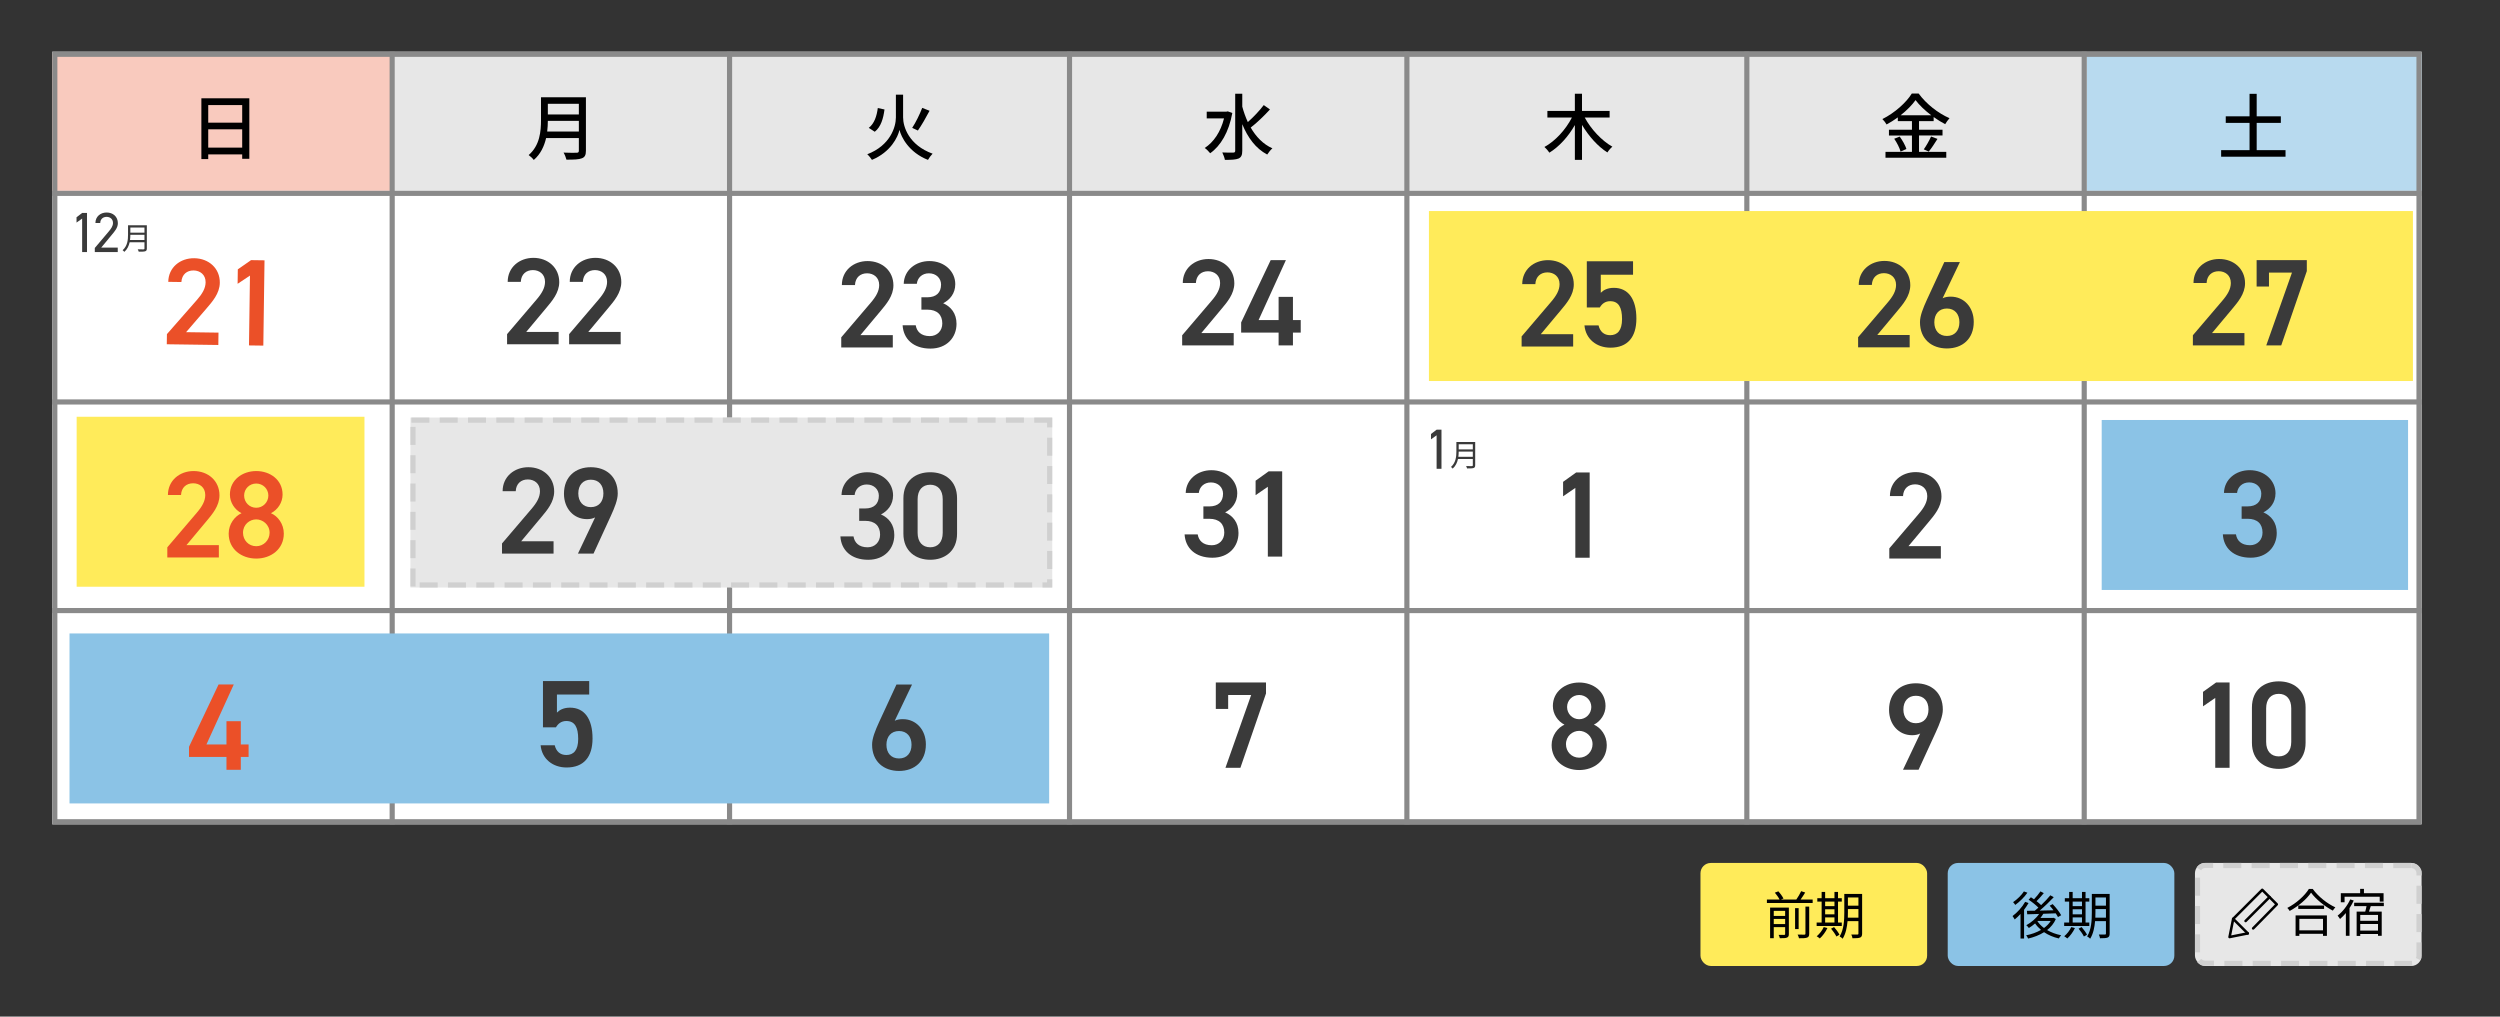 <?xml version="1.0" encoding="UTF-8"?>
<svg xmlns="http://www.w3.org/2000/svg" width="970.727" height="394.729" viewBox="0 0 970.727 394.729">
  <rect x="0" y="0" width="970.727" height="394.729" fill="#333333" stroke="none"/>
  <g isolation="isolate">
    <g id="_レイヤー_1" data-name="レイヤー 1">
      <g>
        <rect x="20.281" y="20.078" width="920" height="300" fill="#fff"/>
        <rect x="20.281" y="21.078" width="132" height="53" fill="#f9cabe"/>
        <rect x="810.281" y="21.078" width="130" height="53" fill="#b8daef"/>
        <rect x="153.281" y="21.078" width="657" height="53" fill="#e7e7e7"/>
        <g>
          <path d="M938.281,22.078v296H22.281V22.078h916M940.281,20.078H20.281v300h920V20.078h0Z" fill="#8a8a8a"/>
          <line x1="20.281" y1="237.078" x2="940.281" y2="237.078" fill="#fff" stroke="#8a8a8a" stroke-miterlimit="10" stroke-width="2"/>
          <line x1="20.281" y1="156.078" x2="940.281" y2="156.078" fill="#fff" stroke="#8a8a8a" stroke-miterlimit="10" stroke-width="2"/>
          <line x1="20.281" y1="75.078" x2="940.281" y2="75.078" fill="#fff" stroke="#8a8a8a" stroke-miterlimit="10" stroke-width="2"/>
          <line x1="809.281" y1="20.078" x2="809.281" y2="320.078" fill="#fff" stroke="#8a8a8a" stroke-miterlimit="10" stroke-width="2"/>
          <line x1="678.281" y1="20.078" x2="678.281" y2="320.078" fill="#fff" stroke="#8a8a8a" stroke-miterlimit="10" stroke-width="2"/>
          <line x1="546.281" y1="20.078" x2="546.281" y2="320.078" fill="#fff" stroke="#8a8a8a" stroke-miterlimit="10" stroke-width="2"/>
          <line x1="415.281" y1="20.078" x2="415.281" y2="320.078" fill="#fff" stroke="#8a8a8a" stroke-miterlimit="10" stroke-width="2"/>
          <line x1="283.281" y1="20.078" x2="283.281" y2="320.078" fill="#fff" stroke="#8a8a8a" stroke-miterlimit="10" stroke-width="2"/>
          <line x1="152.281" y1="20.078" x2="152.281" y2="320.078" fill="#fff" stroke="#8a8a8a" stroke-miterlimit="10" stroke-width="2"/>
        </g>
        <g mix-blend-mode="multiply">
          <rect x="159.361" y="162.136" width="249.211" height="66" fill="#e7e7e7"/>
          <path d="M397.58,162.136h-6.996v1.999h6.996v-1.999h0ZM386.587,162.136h-6.995v1.999h6.995v-1.999h0ZM375.594,162.136h-6.995v1.999h6.995v-1.999h0ZM364.601,162.136h-6.996v1.999h6.996v-1.999h0ZM353.608,162.136h-6.995v1.999h6.995v-1.999h0ZM342.615,162.136h-6.995v1.999h6.995v-1.999h0ZM331.622,162.136h-6.996v1.999h6.996v-1.999h0ZM320.629,162.136h-6.995v1.999h6.995v-1.999h0ZM309.636,162.136h-6.996v1.999h6.996v-1.999h0ZM298.643,162.136h-6.995v1.999h6.995v-1.999h0ZM287.65,162.136h-6.995v1.999h6.995v-1.999h0ZM276.657,162.136h-6.996v1.999h6.996v-1.999h0ZM265.664,162.136h-6.995v1.999h6.995v-1.999h0ZM254.671,162.136h-6.995v1.999h6.995v-1.999h0ZM243.678,162.136h-6.996v1.999h6.996v-1.999h0ZM232.685,162.136h-6.996v1.999h6.996v-1.999h0ZM221.692,162.136h-6.996v1.999h6.996v-1.999h0ZM210.699,162.136h-6.996v1.999h6.996v-1.999h0ZM199.706,162.136h-6.995v1.999h6.995v-1.999h0ZM188.713,162.136h-6.996v1.999h6.996v-1.999h0ZM177.72,162.136h-6.996v1.999h6.996v-1.999h0ZM166.727,162.136h-6.996v1.999h6.996v-1.999h0ZM161.36,165.763h-1.999v6.996h1.999v-6.996h0ZM161.36,176.756h-1.999v6.996h1.999v-6.996h0ZM161.36,187.749h-1.999v6.996h1.999v-6.996h0ZM161.36,198.742h-1.999v6.996h1.999v-6.996h0ZM161.36,209.735h-1.999v6.996h1.999v-6.996h0ZM161.36,220.728h-1.999v6.996h1.999v-6.996h0ZM169.942,226.137h-6.996v1.999h6.996v-1.999h0ZM180.935,226.137h-6.996v1.999h6.996v-1.999h0ZM191.928,226.137h-6.995v1.999h6.995v-1.999h0ZM202.921,226.137h-6.996v1.999h6.996v-1.999h0ZM213.914,226.137h-6.996v1.999h6.996v-1.999h0ZM224.907,226.137h-6.996v1.999h6.996v-1.999h0ZM235.899,226.137h-6.996v1.999h6.996v-1.999h0ZM246.892,226.137h-6.996v1.999h6.996v-1.999h0ZM257.885,226.137h-6.996v1.999h6.996v-1.999h0ZM268.878,226.137h-6.995v1.999h6.995v-1.999h0ZM279.871,226.137h-6.996v1.999h6.996v-1.999h0ZM290.864,226.137h-6.995v1.999h6.995v-1.999h0ZM301.857,226.137h-6.995v1.999h6.995v-1.999h0ZM312.85,226.137h-6.996v1.999h6.996v-1.999h0ZM323.843,226.137h-6.995v1.999h6.995v-1.999h0ZM334.836,226.137h-6.995v1.999h6.995v-1.999h0ZM345.829,226.137h-6.996v1.999h6.996v-1.999h0ZM356.822,226.137h-6.995v1.999h6.995v-1.999h0ZM367.815,226.137h-6.996v1.999h6.996v-1.999h0ZM378.808,226.137h-6.996v1.999h6.996v-1.999h0ZM389.801,226.137h-6.995v1.999h6.995v-1.999h0ZM400.794,226.137h-6.996v1.999h6.996v-1.999h0ZM408.573,224.922h-1.999v1.215h-1.783v1.999h3.781v-3.214h0ZM408.573,213.929h-1.999v6.996h1.999v-6.996h0ZM408.573,202.936h-1.999v6.996h1.999v-6.996h0ZM408.573,191.943h-1.999v6.996h1.999v-6.996h0ZM408.573,180.95h-1.999v6.996h1.999v-6.996h0ZM408.573,169.957h-1.999v6.996h1.999v-6.996h0ZM408.573,162.136h-6.995v1.999h4.997v1.825h1.999v-3.824h0Z" fill="#d0d0d0"/>
        </g>
        <rect x="554.84" y="81.948" width="382.076" height="66" fill="#ffeb5a" mix-blend-mode="multiply"/>
        <rect x="816.069" y="163.078" width="118.959" height="66" fill="#8bc3e6" mix-blend-mode="multiply"/>
        <rect x="29.762" y="161.823" width="111.759" height="66" fill="#ffeb5a" mix-blend-mode="multiply"/>
        <rect x="26.991" y="245.964" width="380.39" height="66" fill="#8bc3e6" mix-blend-mode="multiply"/>
        <path d="M96.814,38.168v23.491h-2.771v-1.708h-13.188v1.82h-2.66v-23.604h18.619ZM80.855,40.8v6.832h13.188v-6.832h-13.188ZM94.042,57.32v-7.112h-13.188v7.112h13.188Z"/>
        <g>
          <path d="M346.667,134.923h-20.018v-3.937l11.377-13.345c2.16-2.497,3.359-4.657,3.359-6.961,0-3.024-2.256-4.561-4.704-4.561-2.592,0-4.56,1.584-4.704,4.561h-5.088c0-5.616,4.512-9.312,9.984-9.312,5.664,0,10.033,3.84,10.033,9.408,0,4.177-2.881,7.44-4.993,9.985l-7.824,9.36h12.577v4.801Z" fill="#3a3a3a"/>
          <path d="M357.772,115.433h2.305c3.456,0,5.328-1.824,5.328-4.944,0-2.4-1.872-4.368-4.705-4.368-2.688,0-4.464,1.776-4.703,4.08h-5.089c.144-5.328,4.656-8.832,9.985-8.832,5.808,0,10.032,3.984,10.032,8.977,0,3.6-2.112,6.097-4.704,7.393,3.023,1.344,5.184,3.937,5.184,8.017,0,5.232-3.744,9.601-10.129,9.601-6.721,0-10.512-3.84-10.801-9.072h5.089c.384,2.399,2.063,4.224,5.473,4.224,2.88,0,4.849-2.111,4.849-4.896,0-3.359-1.969-5.376-5.809-5.376h-2.305v-4.801Z" fill="#3a3a3a"/>
          <path d="M333.619,197.433h2.304c3.457,0,5.329-1.824,5.329-4.944,0-2.4-1.872-4.368-4.704-4.368-2.688,0-4.465,1.776-4.705,4.08h-5.088c.145-5.328,4.656-8.832,9.984-8.832,5.809,0,10.033,3.984,10.033,8.977,0,3.6-2.112,6.097-4.705,7.393,3.025,1.344,5.186,3.937,5.186,8.017,0,5.232-3.744,9.601-10.129,9.601-6.721,0-10.514-3.84-10.801-9.072h5.088c.384,2.399,2.064,4.224,5.473,4.224,2.88,0,4.848-2.111,4.848-4.896,0-3.359-1.968-5.376-5.809-5.376h-2.304v-4.801Z" fill="#3a3a3a"/>
          <path d="M361.2,217.354c-5.521,0-10.417-3.264-10.417-10.129v-13.681c0-7.057,4.896-10.177,10.417-10.177s10.416,3.12,10.416,10.129v13.729c0,6.865-4.896,10.129-10.416,10.129ZM361.2,188.216c-3.024,0-4.896,2.064-4.896,5.617v13.057c0,3.553,1.872,5.616,4.896,5.616,2.977,0,4.848-2.063,4.848-5.616v-13.057c0-3.553-1.871-5.617-4.848-5.617Z" fill="#3a3a3a"/>
          <path d="M347.409,279.865c.961-.48,2.112-.624,3.168-.624,5.186,0,8.93,4.176,8.93,9.793,0,6.672-4.465,10.32-10.417,10.32-5.905,0-10.466-3.601-10.466-10.225,0-2.448,1.201-5.425,2.689-8.688l6.768-14.642h6.049l-6.721,14.065ZM349.09,294.506c3.024,0,4.849-2.111,4.849-5.328,0-3.168-1.824-5.328-4.849-5.328-3.072,0-4.896,2.16-4.896,5.328,0,3.217,1.824,5.328,4.896,5.328Z" fill="#3a3a3a"/>
        </g>
        <g>
          <path d="M33.786,97.868h-1.892v-13.004l-2.179,1.562v-2.068l2.179-1.673h1.892v15.183Z" fill="#3a3a3a"/>
          <path d="M45.72,97.868h-8.911v-1.584l5.347-6.315c1.034-1.21,1.717-2.244,1.717-3.389,0-1.584-1.211-2.376-2.465-2.376-1.363,0-2.442.814-2.486,2.376h-1.87c0-2.508,1.98-4.07,4.356-4.07,2.42,0,4.357,1.562,4.357,4.158,0,1.805-1.32,3.257-2.289,4.423l-4.181,5.061h6.425v1.717Z" fill="#3a3a3a"/>
          <path d="M57.017,96.485c0,.623-.18.936-.624,1.079-.456.156-1.247.168-2.53.168-.061-.252-.229-.672-.385-.924,1.008.036,1.967.024,2.243.024.276-.012.372-.096.372-.36v-2.398h-5.757c-.3,1.355-.899,2.711-2.063,3.73-.119-.192-.479-.516-.659-.647,1.907-1.68,2.099-4.114,2.099-6.021v-3.67h7.305v9.02ZM56.093,93.198v-2.016h-5.48c0,.624-.037,1.308-.133,2.016h5.613ZM50.612,88.341v1.99h5.48v-1.99h-5.48Z" fill="#3a3a3a"/>
        </g>
        <g>
          <path d="M559.713,182.03h-1.893v-13.004l-2.178,1.562v-2.068l2.178-1.672h1.893v15.182Z" fill="#3a3a3a"/>
          <path d="M572.803,180.646c0,.624-.18.936-.624,1.08-.456.155-1.247.167-2.53.167-.061-.251-.229-.671-.385-.923,1.008.036,1.967.023,2.243.023.276-.012.372-.096.372-.359v-2.398h-5.757c-.3,1.354-.899,2.71-2.063,3.729-.119-.191-.479-.516-.659-.647,1.907-1.679,2.099-4.113,2.099-6.021v-3.67h7.305v9.019ZM571.879,177.36v-2.015h-5.48c0,.624-.037,1.308-.133,2.015h5.613ZM566.399,172.503v1.991h5.48v-1.991h-5.48Z" fill="#3a3a3a"/>
        </g>
        <g>
          <path d="M479.039,134.127h-20.018v-3.937l11.377-13.345c2.16-2.497,3.359-4.657,3.359-6.961,0-3.024-2.256-4.561-4.704-4.561-2.592,0-4.56,1.584-4.704,4.561h-5.088c0-5.616,4.512-9.312,9.984-9.312,5.664,0,10.033,3.84,10.033,9.408,0,4.177-2.881,7.44-4.993,9.985l-7.824,9.36h12.577v4.801Z" fill="#3a3a3a"/>
          <path d="M499.304,101.004l-10.609,23.282h7.776v-9.025h5.568v9.025h3.025v4.849h-3.025v4.992h-5.568v-4.992h-14.545v-3.937l11.473-24.194h5.905Z" fill="#3a3a3a"/>
          <path d="M467.264,196.637h2.304c3.456,0,5.329-1.824,5.329-4.944,0-2.4-1.873-4.368-4.705-4.368-2.688,0-4.465,1.776-4.704,4.08h-5.089c.145-5.328,4.656-8.832,9.985-8.832,5.809,0,10.032,3.984,10.032,8.977,0,3.6-2.111,6.097-4.704,7.393,3.024,1.344,5.185,3.937,5.185,8.017,0,5.232-3.744,9.601-10.129,9.601-6.721,0-10.513-3.84-10.801-9.072h5.088c.385,2.399,2.064,4.224,5.473,4.224,2.881,0,4.849-2.111,4.849-4.896,0-3.359-1.968-5.376-5.809-5.376h-2.304v-4.801Z" fill="#3a3a3a"/>
          <path d="M497.858,216.127h-5.568v-27.123l-4.753,3.265v-5.616l5.089-3.648h5.232v33.123Z" fill="#3a3a3a"/>
          <path d="M472.086,275.276v-10.272h19.49v4.272l-9.937,28.851h-5.809l9.985-28.274h-8.93v5.424h-4.801Z" fill="#3a3a3a"/>
        </g>
        <g>
          <path d="M610.846,134.568h-20.018v-3.937l11.377-13.345c2.16-2.497,3.36-4.657,3.36-6.961,0-3.024-2.257-4.561-4.704-4.561-2.593,0-4.561,1.584-4.705,4.561h-5.088c0-5.616,4.512-9.312,9.984-9.312,5.665,0,10.033,3.84,10.033,9.408,0,4.177-2.881,7.44-4.992,9.985l-7.825,9.36h12.577v4.801Z" fill="#3a3a3a"/>
          <path d="M621.184,119.398h-5.04v-17.953h17.953v5.232h-12.528v7.009c1.008-1.008,2.543-1.92,5.088-1.92,5.521,0,8.736,4.271,8.736,11.952,0,7.249-3.456,11.281-10.08,11.281-5.377,0-9.602-3.36-10.081-8.641h5.472c.576,2.4,2.113,3.792,4.514,3.792,2.832,0,4.607-1.872,4.607-6.24,0-4.561-1.344-6.961-4.607-6.961-1.969,0-3.217,1.057-4.033,2.448Z" fill="#3a3a3a"/>
          <path d="M617.253,216.568h-5.568v-27.123l-4.753,3.265v-5.616l5.089-3.648h5.232v33.123Z" fill="#3a3a3a"/>
          <path d="M607.475,281.383c-2.641-1.345-4.512-4.129-4.512-7.249,0-5.712,4.896-9.12,10.225-9.12,5.377,0,10.225,3.408,10.225,9.12,0,3.12-1.872,5.904-4.512,7.249,2.688,1.152,4.992,4.176,4.992,7.921,0,6.048-4.992,9.696-10.705,9.696s-10.705-3.648-10.705-9.696c0-3.745,2.4-6.769,4.992-7.921ZM613.188,294.2c2.88,0,5.184-2.353,5.184-5.232,0-3.217-2.735-5.185-5.184-5.185-2.545,0-5.137,1.968-5.137,5.185,0,2.88,2.16,5.232,5.137,5.232ZM613.188,279.27c2.592,0,4.704-2.112,4.704-4.753,0-2.592-2.112-4.656-4.704-4.656-2.641,0-4.705,2.064-4.705,4.656,0,2.641,2.064,4.753,4.705,4.753Z" fill="#3a3a3a"/>
        </g>
        <g>
          <path d="M741.506,134.869h-20.018v-3.937l11.377-13.345c2.16-2.497,3.361-4.657,3.361-6.961,0-3.024-2.257-4.561-4.705-4.561-2.592,0-4.561,1.584-4.704,4.561h-5.089c0-5.616,4.513-9.312,9.985-9.312,5.664,0,10.032,3.84,10.032,9.408,0,4.177-2.88,7.44-4.992,9.985l-7.824,9.36h12.576v4.801Z" fill="#3a3a3a"/>
          <path d="M754.294,115.811c.959-.48,2.111-.624,3.168-.624,5.184,0,8.928,4.176,8.928,9.793,0,6.672-4.464,10.32-10.416,10.32-5.904,0-10.465-3.601-10.465-10.225,0-2.448,1.199-5.425,2.688-8.688l6.77-14.642h6.048l-6.72,14.065ZM755.973,130.452c3.023,0,4.848-2.111,4.848-5.328,0-3.168-1.824-5.328-4.848-5.328-3.072,0-4.896,2.16-4.896,5.328,0,3.217,1.824,5.328,4.896,5.328Z" fill="#3a3a3a"/>
          <path d="M753.617,216.869h-20.018v-3.937l11.377-13.345c2.16-2.497,3.36-4.657,3.36-6.961,0-3.024-2.256-4.561-4.705-4.561-2.592,0-4.56,1.584-4.703,4.561h-5.089c0-5.616,4.513-9.312,9.985-9.312,5.664,0,10.032,3.84,10.032,9.408,0,4.177-2.88,7.44-4.993,9.985l-7.824,9.36h12.577v4.801Z" fill="#3a3a3a"/>
          <path d="M745.595,284.803c-.96.528-2.112.672-3.168.672-5.185,0-8.929-4.176-8.929-9.841,0-6.673,4.512-10.32,10.417-10.32,5.952,0,10.465,3.6,10.465,10.225,0,2.448-1.2,5.424-2.688,8.688l-6.721,14.642h-6.049l6.673-14.065ZM743.916,270.161c-3.024,0-4.849,2.112-4.849,5.329,0,3.168,1.824,5.328,4.849,5.328,3.12,0,4.896-2.16,4.896-5.328,0-3.217-1.775-5.329-4.896-5.329Z" fill="#3a3a3a"/>
        </g>
        <g>
          <path d="M871.493,134.118h-20.018v-3.937l11.377-13.345c2.16-2.497,3.36-4.657,3.36-6.961,0-3.024-2.256-4.561-4.705-4.561-2.592,0-4.56,1.584-4.703,4.561h-5.089c0-5.616,4.513-9.312,9.985-9.312,5.664,0,10.032,3.84,10.032,9.408,0,4.177-2.88,7.44-4.993,9.985l-7.824,9.36h12.577v4.801Z" fill="#3a3a3a"/>
          <path d="M876.225,111.268v-10.272h19.489v4.272l-9.937,28.851h-5.809l9.984-28.274h-8.928v5.424h-4.801Z" fill="#3a3a3a"/>
          <path d="M870.407,196.628h2.304c3.457,0,5.329-1.824,5.329-4.944,0-2.4-1.872-4.368-4.704-4.368-2.688,0-4.465,1.776-4.705,4.08h-5.088c.145-5.328,4.656-8.832,9.984-8.832,5.809,0,10.033,3.984,10.033,8.977,0,3.6-2.112,6.097-4.705,7.393,3.025,1.344,5.186,3.937,5.186,8.017,0,5.232-3.744,9.601-10.129,9.601-6.721,0-10.514-3.84-10.801-9.072h5.088c.384,2.399,2.064,4.224,5.473,4.224,2.88,0,4.848-2.111,4.848-4.896,0-3.359-1.968-5.376-5.809-5.376h-2.304v-4.801Z" fill="#3a3a3a"/>
          <path d="M865.727,298.118h-5.568v-27.123l-4.753,3.265v-5.616l5.089-3.648h5.232v33.123Z" fill="#3a3a3a"/>
          <path d="M884.822,298.55c-5.521,0-10.418-3.264-10.418-10.129v-13.681c0-7.057,4.896-10.177,10.418-10.177s10.416,3.12,10.416,10.129v13.729c0,6.865-4.896,10.129-10.416,10.129ZM884.822,269.411c-3.025,0-4.896,2.064-4.896,5.617v13.057c0,3.553,1.871,5.616,4.896,5.616,2.976,0,4.848-2.063,4.848-5.616v-13.057c0-3.553-1.872-5.617-4.848-5.617Z" fill="#3a3a3a"/>
        </g>
        <path d="M887.45,58.3v2.548h-25.004v-2.548h11.031v-10.584h-9.24v-2.548h9.24v-8.736h2.771v8.736h9.381v2.548h-9.381v10.584h11.201Z"/>
        <path d="M227.506,58.552c0,1.68-.448,2.491-1.568,2.912-1.176.476-3.079.531-5.991.531-.168-.756-.672-2.016-1.121-2.744,2.185.112,4.424.084,5.097.057.616,0,.84-.225.84-.812v-4.899h-12.712c-.729,3.136-2.128,6.244-4.788,8.512-.392-.56-1.399-1.512-1.987-1.904,4.367-3.752,4.787-9.239,4.787-13.636v-8.792h17.444v20.776ZM224.762,51.075v-4.144h-12.04c0,1.288-.084,2.688-.252,4.144h12.292ZM212.722,40.296v4.144h12.04v-4.144h-12.04Z"/>
        <path d="M350.665,45.588c0,3.668,2.24,10.752,11.453,14.084-.588.588-1.4,1.68-1.793,2.407-7.447-2.912-10.416-8.903-11.06-11.647-.616,2.771-3.388,8.596-10.696,11.647-.336-.56-1.231-1.68-1.819-2.184,8.96-3.416,11.116-10.64,11.116-14.28v-8.848h2.799v8.82ZM343.443,42.508c-.449,3.388-1.345,6.748-3.781,8.651l-2.323-1.512c2.155-1.652,3.108-4.592,3.5-7.7l2.604.561ZM360.942,43.012c-1.399,2.632-3.136,5.712-4.536,7.672l-2.211-1.036c1.344-2.016,2.967-5.32,3.891-7.756l2.856,1.12Z"/>
        <path d="M478.497,43.88c-1.344,7.447-4.563,12.796-8.596,15.624-.447-.589-1.483-1.652-2.127-2.045,3.471-2.239,6.188-6.243,7.504-11.479h-6.721v-2.632h7.672l.504-.112,1.764.645ZM493.114,42.508c-2.213,2.407-5.125,5.235-7.477,7.027,2.072,3.584,4.844,6.469,8.428,8.064-.644.532-1.539,1.624-2.016,2.408-4.48-2.353-7.561-6.58-9.688-11.788v10.332c0,1.708-.42,2.52-1.429,2.996-1.063.447-2.743.531-5.319.531-.112-.783-.617-2.071-1.008-2.884,1.903.084,3.695.084,4.227.056.561,0,.785-.195.785-.699v-22.148h2.744v4.984c.56,2.1,1.287,4.116,2.155,6.02,2.156-1.903,4.62-4.508,6.188-6.607l2.408,1.708Z"/>
        <path d="M615.342,45.644c2.437,4.536,6.608,8.988,10.724,11.312-.615.504-1.512,1.54-1.932,2.24-3.696-2.324-7.252-6.328-9.855-10.696v13.58h-2.772v-13.523c-2.548,4.479-6.104,8.399-9.884,10.724-.42-.644-1.316-1.68-1.932-2.212,4.228-2.296,8.287-6.776,10.668-11.424h-9.521v-2.576h10.668v-6.664h2.772v6.664h10.723v2.576h-9.659Z"/>
        <path d="M745.138,58.972h10.584v2.268h-23.604v-2.268h10.275v-6.356h-8.932v-2.24h8.932v-3.331h-5.488v-1.456c-1.399,1.008-2.855,1.932-4.367,2.743-.309-.588-1.064-1.567-1.625-2.1,4.761-2.352,9.324-6.468,11.425-9.912h2.659c2.969,4.088,7.645,7.7,11.984,9.576-.615.672-1.232,1.568-1.68,2.324-1.484-.756-2.996-1.708-4.48-2.772v1.597h-5.684v3.331h9.128v2.24h-9.128v6.356ZM737.634,53.035c1.092,1.484,2.212,3.473,2.604,4.816l-2.268,1.008c-.336-1.344-1.4-3.444-2.464-4.984l2.128-.84ZM749.87,44.747c-2.437-1.848-4.621-3.92-6.076-5.88-1.344,1.904-3.389,3.977-5.797,5.88h11.873ZM746.985,57.991c.952-1.315,2.156-3.443,2.828-4.983l2.492.924c-1.092,1.764-2.352,3.668-3.389,4.928l-1.932-.868Z"/>
        <g>
          <rect x="660.281" y="335.078" width="88" height="40" rx="4" ry="4" fill="#ffeb5a" mix-blend-mode="multiply"/>
          <g>
            <path d="M703.837,349.273v1.36h-17.764v-1.36h4.9c-.359-.78-1.141-1.86-1.82-2.66l1.36-.521c.78.841,1.62,2.021,2.001,2.801l-.98.38h5.961c.68-.96,1.44-2.28,1.881-3.24l1.561.52c-.541.921-1.201,1.9-1.781,2.721h4.682ZM694.595,362.676c0,.76-.18,1.14-.721,1.38-.56.24-1.42.24-2.78.24-.079-.38-.28-.92-.479-1.3,1,.04,1.9.04,2.16.02.3-.02.38-.1.38-.36v-2.66h-4.421v4.301h-1.42v-11.883h7.281v10.263ZM688.734,353.694v1.961h4.421v-1.961h-4.421ZM693.154,358.815v-2h-4.421v2h4.421ZM698.396,360.736h-1.381v-8.122h1.381v8.122ZM701.036,352.014h1.461v10.502c0,.9-.201,1.3-.801,1.54-.641.24-1.641.28-3.16.261-.08-.4-.32-1.021-.541-1.421,1.221.04,2.301.04,2.602.021.34-.021.439-.101.439-.4v-10.502Z"/>
            <path d="M715.147,359.555h-9.762v-1.34h1.94v-8.122h-1.681v-1.34h1.681v-2.421h1.36v2.421h3.62v-2.421h1.381v2.421h1.46v1.34h-1.46v8.122h1.46v1.34ZM709.566,360.356c-.721,1.54-1.86,3.061-2.961,4.041-.279-.24-.84-.66-1.199-.86,1.1-.9,2.14-2.241,2.74-3.562l1.42.381ZM708.686,350.093v1.761h3.62v-1.761h-3.62ZM708.686,355.014h3.62v-1.96h-3.62v1.96ZM708.686,358.215h3.62v-2.001h-3.62v2.001ZM712.146,359.975c.801.9,1.721,2.141,2.102,2.961l-1.201.7c-.359-.8-1.26-2.101-2.061-3.04l1.16-.621ZM723.048,362.476c0,.88-.22,1.32-.76,1.561-.58.24-1.5.28-2.98.28-.061-.421-.26-1.061-.46-1.44,1.06.02,2.06.02,2.341,0,.3,0,.42-.101.42-.42v-4.802h-4.221c-.201,2.381-.701,4.921-1.9,6.842-.24-.28-.841-.74-1.181-.88,1.66-2.641,1.82-6.422,1.82-9.282v-7.222h6.921v15.363ZM721.609,356.315v-3.321h-4.081v1.341c0,.62-.021,1.3-.04,1.98h4.121ZM717.527,348.473v3.181h4.081v-3.181h-4.081Z"/>
          </g>
        </g>
        <g>
          <rect x="756.281" y="335.078" width="88" height="40" rx="4" ry="4" fill="#8bc3e6"/>
          <g>
            <path d="M787.67,350.633c-.501.881-1.081,1.761-1.741,2.621v11.183h-1.38v-9.562c-.739.8-1.5,1.54-2.261,2.141-.14-.3-.6-1-.84-1.32,1.82-1.341,3.721-3.421,4.901-5.521l1.32.46ZM787.23,346.632c-1.18,1.701-3.041,3.541-4.721,4.741-.2-.3-.58-.82-.84-1.08,1.56-1.04,3.32-2.761,4.2-4.161l1.36.5ZM798.273,356.834c-.761,1.741-1.941,3.161-3.401,4.302,1.581.92,3.461,1.62,5.462,2.021-.301.3-.701.859-.9,1.24-2.141-.48-4.081-1.32-5.742-2.441-1.859,1.181-4.021,1.98-6.201,2.481-.14-.381-.479-.98-.76-1.261,2.021-.4,4.041-1.101,5.781-2.101-.881-.74-1.66-1.58-2.301-2.521-.779.681-1.6,1.28-2.42,1.78-.2-.28-.681-.86-1-1.08,1.9-1.04,3.78-2.62,4.98-4.381-1.721.06-3.32.1-4.621.14l-.12-1.36,3.081-.04c.439-.38.92-.76,1.381-1.2-.941-.96-2.461-2.2-3.802-3.08l.9-.94c.38.24.78.5,1.181.8.88-.92,1.9-2.14,2.52-3.08l1.301.68c-.88,1.061-1.92,2.241-2.82,3.121.68.52,1.32,1.061,1.78,1.54,1.36-1.28,2.661-2.66,3.581-3.82l1.32.74c-1.561,1.66-3.602,3.641-5.461,5.2,1.699-.039,3.54-.079,5.36-.119-.46-.62-.979-1.24-1.479-1.781l1.16-.62c1.26,1.32,2.68,3.121,3.301,4.321l-1.24.721c-.201-.421-.521-.921-.881-1.461l-4.82.181c-.32.56-.701,1.1-1.121,1.62h4.801l.24-.08.961.479ZM791.13,357.715c.641.979,1.501,1.86,2.541,2.62,1.061-.78,1.961-1.68,2.601-2.74h-5.041l-.101.12Z"/>
            <path d="M811.259,359.555h-9.762v-1.34h1.939v-8.122h-1.68v-1.34h1.68v-2.421h1.361v2.421h3.62v-2.421h1.38v2.421h1.461v1.34h-1.461v8.122h1.461v1.34ZM805.677,360.356c-.72,1.54-1.859,3.061-2.96,4.041-.28-.24-.841-.66-1.2-.86,1.1-.9,2.141-2.241,2.74-3.562l1.42.381ZM804.798,350.093v1.761h3.62v-1.761h-3.62ZM804.798,355.014h3.62v-1.96h-3.62v1.96ZM804.798,358.215h3.62v-2.001h-3.62v2.001ZM808.258,359.975c.8.9,1.72,2.141,2.101,2.961l-1.2.7c-.36-.8-1.261-2.101-2.061-3.04l1.16-.621ZM819.16,362.476c0,.88-.22,1.32-.761,1.561-.58.24-1.5.28-2.98.28-.06-.421-.26-1.061-.459-1.44,1.06.02,2.06.02,2.34,0,.301,0,.42-.101.42-.42v-4.802h-4.221c-.2,2.381-.7,4.921-1.9,6.842-.24-.28-.84-.74-1.18-.88,1.66-2.641,1.82-6.422,1.82-9.282v-7.222h6.921v15.363ZM817.72,356.315v-3.321h-4.08v1.341c0,.62-.021,1.3-.041,1.98h4.121ZM813.64,348.473v3.181h4.08v-3.181h-4.08Z"/>
          </g>
        </g>
        <g>
          <g>
            <rect x="852.281" y="335.078" width="88" height="40" rx="4" ry="4" fill="#e7e7e7"/>
            <path d="M936.281,335.078h-7v2h7v-2h0ZM925.281,335.078h-7v2h7v-2h0ZM914.281,335.078h-7v2h7v-2h0ZM903.281,335.078h-7v2h7v-2h0ZM892.281,335.078h-7v2h7v-2h0ZM881.281,335.078h-7v2h7v-2h0ZM870.281,335.078h-7v2h7v-2h0ZM859.281,335.078h-3.007s-.004,0-.006,0h-.006s0,0-.001,0c-.002,0-.004,0-.006,0h-.001s-.003,0-.005,0h0s-.004,0-.006,0h-.001s-.003,0-.005,0h0s-.004,0-.005,0c0,0-.001,0-.002,0h-.005s0,0,0,0c-.002,0-.004,0-.005,0,0,0,0,0-.001,0-.002,0-.004,0-.006,0,0,0,0,0,0,0-.002,0-.003,0-.005,0h-.001s-.004,0-.005,0c0,0,0,0-.001,0-.002,0-.003,0-.005,0,0,0,0,0,0,0-.002,0-.004,0-.006,0,0,0,0,0-.001,0-.002,0-.004,0-.006,0h0s-.004,0-.005,0c0,0,0,0-.001,0-.002,0-.004,0-.006,0,0,0,0,0,0,0-.002,0-.004,0-.005,0,0,0,0,0-.001,0-.002,0-.004,0-.006,0,0,0,0,0-.001,0-.002,0-.004,0-.005,0,0,0,0,0,0,0-.002,0-.004,0-.006,0,0,0,0,0-.001,0-.002,0-.004,0-.005,0h0s-.004,0-.005,0c0,0-.001,0-.002,0-.002,0-.004,0-.005,0,0,0,0,0,0,0-.002,0-.003,0-.005,0,0,0,0,0-.001,0-.002,0-.004,0-.005,0,0,0,0,0-.001,0-.002,0-.003,0-.005,0,0,0,0,0-.001,0-.002,0-.004,0-.005,0h-.001s-.003,0-.005,0c0,0,0,0,0,0-.002,0-.004,0-.005,0,0,0,0,0-.001,0-.002,0-.004,0-.005,0,0,0,0,0-.001,0-.002,0-.003,0-.005,0,0,0-.001,0-.002,0-.002,0-.004,0-.005,0,0,0,0,0-.001,0-.002,0-.003,0-.005,0,0,0,0,0-.002,0-.002,0-.003,0-.005,0,0,0-.001,0-.001,0-.002,0-.003,0-.005,0,0,0,0,0-.001,0-.002,0-.004,0-.005,0,0,0-.001,0-.002,0-.002,0-.003,0-.005,0,0,0,0,0,0,0-.002,0-.003,0-.005,0h-.001s-.004,0-.006,0c0,0,0,0,0,0-.002,0-.004,0-.005,0,0,0,0,0-.001,0-.002,0-.004,0-.005,0h-.001s-.003,0-.005,0c0,0,0,0-.001,0-.002,0-.004,0-.005,0,0,0-.001,0-.001,0-.002,0-.003,0-.005,0,0,0,0,0,0,0-.002,0-.003,0-.005,0,0,0-.001,0-.002,0-.002,0-.003,0-.005,0,0,0-.001,0-.002,0-.001,0-.003,0-.004,0,0,0-.001,0-.002,0-.002,0-.004,0-.005,0,0,0,0,0-.001,0-.002,0-.003,0-.005,0,0,0,0,0-.001,0-.002,0-.003,0-.005,0,0,0-.001,0-.002,0-.001,0-.003,0-.004,0,0,0,0,0-.001,0h-.005s-.001,0-.002,0h-.004s-.001,0-.002,0c-.001,0-.003,0-.004,0,0,0-.001,0-.002,0-.002,0-.003,0-.005,0,0,0,0,0-.002,0-.001,0-.003,0-.004,0h-.002s-.003,0-.005,0c0,0-.001,0-.002,0-.001,0-.003,0-.004,0,0,0-.001,0-.002,0-.002,0-.003,0-.005,0,0,0,0,0-.002,0-.001,0-.003,0-.004,0,0,0-.001,0-.002,0-.001,0-.003,0-.004,0,0,0-.001,0-.002,0-.001,0-.003,0-.004,0,0,0-.002,0-.003,0-.001,0-.002,0-.003,0,0,0-.001,0-.002,0-.002,0-.003,0-.005,0,0,0-.001,0-.002,0-.001,0-.002,0-.004,0,0,0-.001,0-.002,0-.002,0-.003,0-.005,0,0,0-.001,0-.002,0-.001,0-.002,0-.004,0,0,0-.001,0-.002,0-.002,0-.003,0-.005,0,0,0-.001,0-.002,0-.001,0-.003,0-.004,0,0,0-.002,0-.002,0-.001,0-.003,0-.004,0,0,0-.001,0-.002,0-.002,0-.003,0-.005,0,0,0-.001,0-.002,0-.001,0-.002,0-.004,0,0,0-.001,0-.002,0-.002,0-.003,0-.005,0,0,0-.001,0-.002,0-.001,0-.002,0-.004,0,0,0-.001,0-.002,0-.002,0-.003,0-.005,0,0,0-.001,0-.002,0-.001,0-.002,0-.004,0,0,0-.002,0-.003,0-.001,0-.003,0-.004,0,0,0-.001,0-.002,0-.001,0-.003,0-.004,0h-.002s-.002,0-.004,0c0,0-.001,0-.002,0-.002,0-.003,0-.005,0,0,0-.001,0-.002,0-.001,0-.003,0-.004,0,0,0-.001,0-.002,0-.002,0-.003,0-.005,0,0,0-.001,0-.002,0-.001,0-.002,0-.004,0,0,0-.001,0-.002,0-.001,0-.003,0-.005,0,0,0-.001,0-.002,0-.001,0-.003,0-.004,0,0,0-.002,0-.002,0,0,0-.002,0-.003,0,0,0-.002,0-.002,0-.001,0-.003,0-.004,0,0,0-.002,0-.003,0,0,0-.002,0-.003,0,0,0-.002,0-.003,0-.001,0-.003,0-.004,0,0,0-.002,0-.003,0,0,0-.002,0-.003,0,0,0-.002,0-.003,0-.001,0-.003,0-.004,0h-.003s-.002,0-.003,0c-.001,0-.002,0-.004,0,0,0-.002,0-.003,0,0,0-.002,0-.003,0-.001,0-.002,0-.003,0-.001,0-.003,0-.004,0,0,0-.002,0-.003,0,0,0-.002,0-.003,0-.002,0-.003,0-.004,0,0,0-.002,0-.002,0-.001,0-.002,0-.003,0,0,0-.002,0-.002,0-.001,0-.003,0-.004,0,0,0-.002,0-.003,0,0,0-.002,0-.003,0-.001,0-.002,0-.003,0-.001,0-.002,0-.004,0,0,0-.002,0-.002,0-.001,0-.002,0-.004,0,0,0-.002,0-.003,0,0,0-.002,0-.003,0,0,0-.002,0-.003,0h-.004s-.002.001-.002.001c0,0-.002,0-.003,0s-.002,0-.003,0c-.001,0-.003,0-.004,0,0,0-.002,0-.003,0,0,0-.002,0-.003,0-.001,0-.003,0-.004,0,0,0-.002,0-.003,0,0,0-.002,0-.003,0,0,0-.002,0-.003,0-.001,0-.003,0-.004,0,0,0-.002,0-.002,0,0,0-.002,0-.003,0,0,0-.001,0-.002,0-.002,0-.003,0-.005,0,0,0-.002,0-.002,0,0,0-.002,0-.003,0,0,0-.001,0-.002,0-.002,0-.004,0-.005,0,0,0-.001,0-.002,0-.002,0-.004,0-.005.001,0,0-.001,0-.001,0-.001,0-.002,0-.003,0,0,0-.001,0-.002,0-.002,0-.003,0-.005,0,0,0-.001,0-.002,0-.001,0-.002,0-.003,0,0,0-.001,0-.002,0-.002,0-.004,0-.005.001,0,0-.001,0-.002,0-.001,0-.002,0-.003,0,0,0,0,0-.001,0-.002,0-.004,0-.006.001h-.002s-.003,0-.004.001c0,0-.002,0-.003,0,0,0-.002,0-.003,0h-.002s-.004.001-.005.001c0,0-.001,0-.002,0-.001,0-.002,0-.003,0,0,0,0,0-.001,0-.002,0-.004,0-.006.001,0,0,0,0,0,0-.004,0-.007.001-.011.002,0,0,0,0,0,0-.004,0-.007.001-.011.002,0,0,0,0-.001,0-.004,0-.007.002-.011.002h0s-.004.001-.007.002c0,0,0,0,0,0-.001,0-.002,0-.004,0t0,0s-.005.001-.007.001h0s-.007.002-.011.003h0s-.007.002-.011.003c0,0,0,0,0,0l-.007.002s0,0,0,0c-.001,0-.002,0-.004,0,0,0,0,0,0,0-.002,0-.005.001-.007.002h0s-.007.002-.011.003c0,0,0,0,0,0-.004,0-.007.002-.011.003h0s-.008.002-.011.003h0s-.005.001-.007.002h0s-.007.002-.011.003h0s-.007.002-.011.003h0s-.007.002-.011.003h0s-.008.002-.011.003h0s-.005.001-.007.002h0s-.007.002-.011.003h0s-.007.002-.011.003c0,0,0,0,0,0-.004.001-.007.002-.011.003h0c-.833.22-1.559.703-2.086,1.353h0s-.005.006-.007.009c0,0,0,0,0,0-.002.003-.005.006-.007.009,0,0,0,0,0,0-.002.003-.005.006-.007.009,0,0,0,0,0,0-.001.002-.003.003-.004.005,0,0,0,0,0,0-.002.003-.005.006-.007.009,0,0,0,0,0,0-.002.003-.004.006-.006.008,0,0,0,0-.001.001-.001.002-.003.003-.004.005,0,0,0,0,0,0,0,0-.001.002-.002.003,0,0,0,0,0,0-.001.002-.003.003-.004.005,0,0,0,0,0,0,0,0-.001.002-.002.003,0,0,0,0,0,.001-.001.002-.002.003-.003.004,0,0,0,0-.001.001-.002.003-.004.005-.006.008,0,0,0,0,0,.001-.002.003-.004.005-.006.008,0,0,0,0,0,.001l-.003.004s0,.001-.001.002c0,0-.001.002-.002.002,0,0,0,0-.001.001,0,.001-.002.003-.003.004,0,0,0,.001-.001.002,0,0-.001.002-.002.002,0,0,0,.001-.001.002,0,.001-.002.002-.003.004,0,0,0,.001-.001.002-.001.001-.002.003-.003.004,0,0,0,.001-.001.002,0,0-.001.002-.002.002,0,0,0,.001-.001.002,0,.001-.002.002-.003.004,0,0,0,.001-.001.002s-.001.001-.002.002c0,0-.001.001-.002.002,0,.001-.002.002-.002.003,0,0-.001.001-.002.002,0,0,0,.001-.001.002,0,.001-.002.002-.003.004,0,0,0,0-.001.001,0,0-.001.002-.002.003,0,0,0,.001-.001.002,0,.001-.002.002-.003.004,0,0,0,.001-.001.002,0,0-.001.002-.002.003,0,0,0,.001-.001.002,0,.001-.002.002-.003.004,0,0,0,.001-.001.002,0,.001-.001.002-.002.003,0,0,0,0,0,.001,0,.001-.002.002-.003.004,0,0,0,.001-.001.002,0,.001-.002.002-.002.003,0,0,0,.001-.001.002,0,.001-.001.002-.002.003,0,0,0,.001-.001.002,0,.001-.002.002-.003.004,0,0,0,.001-.001.002,0,0-.001.002-.002.003,0,0,0,.001-.001.002,0,.001-.002.003-.003.004,0,0,0,.001-.001.002,0,0-.001.002-.002.003v.002s-.003.002-.004.004c0,0,0,.001,0,.001,0,.001-.002.002-.002.003,0,0,0,.001-.001.002,0,.001-.002.002-.002.003,0,0,0,0,0,.001,0,.001-.002.003-.003.004,0,0,0,0,0,.001,0,.001-.001.002-.002.003,0,0,0,0,0,.001,0,.001-.002.003-.003.004h0s-.002.004-.002.005c0,0,0,0,0,0-.001.001-.002.003-.003.004h0s-.002.004-.003.005c0,0,0,0,0,0,0,.001-.002.003-.003.004,0,0,0,0,0,.001,0,.001-.002.003-.003.004,0,0,0,0,0,0,0,.001-.002.002-.003.004,0,0,0,0,0,.001,0,.001-.002.003-.003.004,0,0,0,0,0,0,0,.001-.002.002-.002.004,0,0,0,0,0,.001,0,.001-.002.003-.003.004,0,0,0,0,0,.001,0,.001-.002.003-.003.004,0,0,0,0,0,0,0,.001-.002.003-.003.004,0,0,0,0,0,0,0,.001-.002.003-.003.005,0,0,0,0,0,0-.001.002-.002.003-.003.005,0,0,0,0,0,0-.001.002-.002.003-.003.005t0,0s-.002.003-.003.005c0,0,0,0,0,0,0,.002-.002.003-.003.005,0,0,0,0,0,0-.002.003-.004.006-.006.01h0s-.004.007-.006.01c0,0,0,0,0,0-.003.005-.006.01-.009.014l1.682,1.082c.371-.576,1.001-.921,1.684-.921h3v-2h0ZM854.281,340.794h-2v7h2v-7h0ZM854.281,351.794h-2v7h2v-7h0ZM854.281,362.794h-2v7h2v-7h0ZM854.724,372.333l-1.556,1.257s.006.007.008.01c0,0,0,0,0,0,.001.001.003.003.004.005,0,0,0,0,0,0,.001.002.002.003.004.005,0,0,0,0,0,0,.001.002.003.003.004.005,0,0,0,0,0,0,.007.009.014.017.022.026,0,0,0,0,0,0,.001.002.003.003.004.005,0,0,0,0,0,0,.001.002.003.003.004.005h0c.006.007.012.014.018.021h0s.003.003.004.005h0s.003.003.004.005c0,0,0,0,0,0,.009.01.018.021.027.031h0c.012.014.024.027.036.041h0c.329.365.725.669,1.168.893,0,0,0,0,0,0,.014.007.029.014.043.022h0s.004.002.006.003c0,0,0,0,0,0,.014.007.029.014.043.021h0s.004.002.006.003h0c.012.006.025.012.037.018,0,0,0,0,0,0,.002,0,.004.002.006.003h0c.015.007.029.013.044.02h0c.013.006.025.011.038.017h0s.004.002.006.003c0,0,0,0,0,0,.002,0,.004.002.006.003h0c.011.005.021.009.032.013h0s.004.002.006.003c0,0,0,0,0,0,.002,0,.004.002.006.002h0c.011.004.021.009.032.013,0,0,0,0,0,0,.002,0,.004.002.006.003,0,0,0,0,0,0,.002,0,.004.002.006.002,0,0,0,0,0,0,.011.004.021.008.032.013h0s.004.002.006.002c0,0,0,0,0,0,.002,0,.004.002.006.002,0,0,0,0,0,0,.002,0,.004.002.006.002,0,0,0,0,0,0,.009.003.017.007.026.01,0,0,0,0,0,0,.002,0,.004.002.006.002,0,0,0,0,0,0,.002,0,.004.001.006.002,0,0,0,0,0,0,.011.004.021.008.032.012,0,0,0,0,0,0,.002,0,.004.001.006.002,0,0,0,0,.001,0,.002,0,.004.001.005.002,0,0,0,0,0,0,.002,0,.004.001.006.002,0,0,0,0,0,0,.002,0,.004.001.006.002,0,0,0,0,0,0,.007.002.013.005.02.007h0s.004.001.006.002c0,0,0,0,0,0,.002,0,.004.001.005.002,0,0,0,0,.001,0,.002,0,.004.001.005.002,0,0,0,0,0,0l.006.002h0c.009.003.017.006.026.009,0,0,0,0,0,0,.002,0,.004.001.005.002,0,0,0,0,.001,0,.002,0,.004.001.005.002,0,0,0,0,.001,0,.002,0,.004.001.006.002,0,0,0,0,0,0,.009.003.017.006.026.008,0,0,0,0,0,0,.002,0,.004.001.006.002,0,0,0,0,0,0,.002,0,.004.001.006.002,0,0,0,0,0,0,.002,0,.004.001.006.002,0,0,0,0,0,0,.009.003.017.005.026.008,0,0,0,0,.001,0,.002,0,.004.001.005.002,0,0,0,0,.001,0l.005.002s.001,0,.001,0c.002,0,.004.001.005.002,0,0,0,0,.001,0,.002,0,.004.001.005.002,0,0,0,0,.001,0,.007.002.013.004.02.006,0,0,0,0,.001,0,.002,0,.004.001.005.002,0,0,0,0,.001,0h.005s0,.002.001.002c.002,0,.003,0,.005.001,0,0,0,0,.001,0,.002,0,.004.001.005.002,0,0,0,0,.001,0,.007.002.013.004.02.005h0s.004.001.006.002c0,0,0,0,.001,0,.002,0,.004,0,.005.001,0,0,.001,0,.002,0,.002,0,.003,0,.005.001,0,0,0,0,.002,0,.002,0,.003,0,.005.001,0,0,0,0,.001,0,.002,0,.004.001.006.002t0,0s.009.002.013.004c0,0,0,0,.001,0,.002,0,.004,0,.005.001,0,0,.001,0,.002,0,.002,0,.003,0,.005.001,0,0,.001,0,.002,0,.002,0,.003,0,.005.001,0,0,0,0,.001,0,.002,0,.004,0,.005.001h.001s.004.001.006.002c0,0,0,0,0,0,.004.001.009.002.013.003,0,0,0,0,.001,0h.006s0,.002.001.002c.002,0,.004,0,.005.001h.002s.003.001.005.002c0,0,.001,0,.002,0h.005s.001.001.002.002c.002,0,.004,0,.005.001h0s.009.002.013.003h.001s.004.001.005.002h.002s.003.001.005.002c0,0,.001,0,.002,0h.005s.001.001.002.002c.002,0,.003,0,.005.001,0,0,.001,0,.002,0,.002,0,.003,0,.005.001h.001s.009.002.013.003h0s.004.001.006.001c0,0,0,0,.001,0,.002,0,.004,0,.005.001,0,0,.001,0,.002,0,.002,0,.003,0,.005.001,0,0,.001,0,.002,0h.005s.001.001.002.001h.005s.001.001.001.001c.002,0,.004,0,.006.001h0s.009.002.014.003c0,0,0,0,.001,0,.002,0,.004,0,.005.001,0,0,.001,0,.002,0,.002,0,.003,0,.005.001,0,0,.001,0,.002,0,.002,0,.003,0,.005,0,0,0,.001,0,.002,0,.002,0,.003,0,.005,0,0,0,.001,0,.002,0,.002,0,.004,0,.006.001,0,0,0,0,0,0,.005,0,.009.002.014.003,0,0,0,0,.001,0,.002,0,.004,0,.005.001h.002s.003,0,.005.001c0,0,.001,0,.002,0,.001,0,.003,0,.005,0,0,0,.001,0,.002,0,.002,0,.003,0,.005,0,0,0,.001,0,.002,0h.005s0,.001.001.001c.005,0,.009.002.013.002,0,0,0,0,.002,0h.005s.001.001.002.001c.002,0,.003,0,.005,0,0,0,.001,0,.002,0,.001,0,.003,0,.004,0,0,0,.002,0,.002,0,.001,0,.003,0,.004,0,0,0,.002,0,.003,0,.001,0,.003,0,.005,0,0,0,.001,0,.002,0,.002,0,.004,0,.006.001,0,0,0,0,0,0,.002,0,.005,0,.007.001,0,0,0,0,.001,0,.002,0,.003,0,.005,0,0,0,.002,0,.002,0,.002,0,.003,0,.005,0,0,0,.001,0,.002,0h.004s.002.001.002.001h.004s.001,0,.002.001c.001,0,.003,0,.005,0,0,0,.001,0,.002,0,.002,0,.004,0,.006,0,0,0,0,0,0,0,.002,0,.005,0,.007.001,0,0,0,0,0,0,.002,0,.004,0,.006,0,0,0,0,0,.002,0,.002,0,.003,0,.005,0,0,0,.001,0,.002,0,.002,0,.003,0,.005,0,0,0,.002,0,.002,0,.001,0,.003,0,.004,0,0,0,.002,0,.003,0,.001,0,.003,0,.005,0,0,0,.001,0,.002,0,.002,0,.003,0,.005,0,0,0,.001,0,.002,0,.002,0,.005,0,.007,0,0,0,0,0,0,0,.002,0,.004,0,.006,0,0,0,.001,0,.002,0,.002,0,.003,0,.005,0,0,0,.001,0,.002,0,.001,0,.003,0,.004,0,0,0,.002,0,.003,0,.001,0,.003,0,.004,0,0,0,.002,0,.003,0,.001,0,.003,0,.004,0,0,0,.001,0,.002,0,.002,0,.003,0,.005,0,0,0,.001,0,.002,0,.002,0,.005,0,.007,0t0,0s.004,0,.006,0c0,0,.001,0,.002,0,.002,0,.003,0,.005,0,0,0,.002,0,.002,0,.001,0,.003,0,.004,0,0,0,.002,0,.002,0,.001,0,.003,0,.004,0,0,0,.002,0,.003,0,.001,0,.003,0,.004,0,0,0,.002,0,.002,0,.002,0,.003,0,.005,0,0,0,.001,0,.002,0,.002,0,.004,0,.006,0,0,0,0,0,0,0,.002,0,.005,0,.007,0,0,0,.002,0,.002,0,.002,0,.003,0,.005,0,0,0,.002,0,.002,0,.001,0,.003,0,.004,0,0,0,.002,0,.003,0,.001,0,.003,0,.004,0,0,0,.002,0,.003,0,.001,0,.003,0,.004,0,0,0,.002,0,.003,0,.002,0,.003,0,.005,0,0,0,.001,0,.002,0,.002,0,.004,0,.006,0h0s.005,0,.007,0c0,0,0,0,.001,0,.002,0,.004,0,.005,0,0,0,.001,0,.002,0,.002,0,.003,0,.005,0,0,0,.002,0,.002,0,.001,0,.003,0,.004,0,0,0,.002,0,.003,0,.001,0,.003,0,.004,0,0,0,.002,0,.003,0,.001,0,.003,0,.005,0,0,0,.002,0,.002,0,.002,0,.004,0,.005,0,0,0,0,0,.001,0,.002,0,.005,0,.007,0,0,0,0,0,.001,0,.002,0,.004,0,.006,0,0,0,.001,0,.002,0,.002,0,.003,0,.005,0,0,0,.002,0,.003,0,.001,0,.003,0,.004,0,0,0,.002,0,.003,0,.001,0,.003,0,.004,0,0,0,.002,0,.003,0h.004s.002,0,.002,0h.005s.001,0,.002,0c.002,0,.005,0,.007,0,0,0,0,0,0,0,.002,0,.004,0,.006,0,0,0,.001,0,.002,0,.002,0,.003,0,.005,0,0,0,.002,0,.003,0,.001,0,.003,0,.004,0,0,0,.002,0,.003,0,.001,0,.003,0,.004,0,0,0,.002,0,.003,0,.001,0,.003,0,.004,0,0,0,.002,0,.003,0,.001,0,.003,0,.005,0,0,0,.001,0,.002,0,.002,0,.004,0,.006,0,0,0,0,0,.001,0,.002,0,.004,0,.006,0,0,0,.001,0,.002,0h.005s.002,0,.003,0c.001,0,.003,0,.004,0,0,0,.002,0,.003,0,.001,0,.003,0,.004,0,0,0,.002,0,.003,0,.001,0,.003,0,.004,0,0,0,.002,0,.003,0,.001,0,.003,0,.005,0,0,0,.002,0,.002,0,.002,0,.004,0,.006,0h0s.005,0,.007,0c0,0,0,0,.002,0,.002,0,.003,0,.005,0,0,0,.002,0,.002,0,.001,0,.003,0,.004,0,0,0,.002,0,.003,0,.001,0,.003,0,.004,0,0,0,.002,0,.003,0,.001,0,.003,0,.004,0,0,0,.002,0,.003,0,.001,0,.003,0,.005,0,0,0,.002,0,.002,0,.002,0,.004,0,.006,0,0,0,0,0,0,0,.002,0,.005,0,.007,0,0,0,0,0,.001,0,.002,0,.004,0,.005,0,0,0,.002,0,.003,0,.001,0,.003,0,.004,0,0,0,.002,0,.003,0,.001,0,.003,0,.004,0,.001,0,.002,0,.003,0,.001,0,.003,0,.004,0,0,0,.002,0,.003,0,.001,0,.003,0,.004,0,0,0,.002,0,.003,0,.002,0,.003,0,.005,0,0,0,.001,0,.002,0,.002,0,.005,0,.007,0,0,0,0,0,.001,0,.002,0,.004,0,.005,0,0,0,.002,0,.003,0,.002,0,.003,0,.004,0,0,0,.002,0,.003,0,.001,0,.003,0,.004,0,0,0,.002,0,.003,0,.001,0,.003,0,.004,0,0,0,.002,0,.003,0,.001,0,.003,0,.004,0,0,0,.002,0,.003,0,.002,0,.003,0,.005,0,0,0,.002,0,.002,0h.007s0,0,0,0c.002,0,.005,0,.007,0,0,0,.002,0,.002,0,.002,0,.003,0,.005,0,0,0,.002,0,.003,0,.001,0,.003,0,.004,0,0,0,.002,0,.003,0,.001,0,.003,0,.004,0h.003s.003,0,.004,0h.003s.003,0,.005,0h3.441v-2h-3.432c-.607,0-1.175-.272-1.557-.745h0ZM870.714,373.078h-7v2h7v-2h0ZM881.714,373.078h-7v2h7v-2h0ZM892.714,373.078h-7v2h7v-2h0ZM903.714,373.078h-7v2h7v-2h0ZM914.714,373.078h-7v2h7v-2h0ZM925.714,373.078h-7v2h7v-2h0ZM936.5,373.066c-.072.008-.144.012-.218.012h-6.568v2h6.577s.003,0,.005,0h.003s.003,0,.004,0h.003s.003,0,.004,0c0,0,.002,0,.003,0h.004s.002,0,.003,0c.001,0,.003,0,.004,0,0,0,.002,0,.003,0,.001,0,.003,0,.004,0,0,0,.002,0,.003,0,.001,0,.003,0,.004,0,0,0,.002,0,.003,0,.001,0,.003,0,.004,0,0,0,.002,0,.003,0,.001,0,.003,0,.004,0,0,0,.002,0,.003,0,.001,0,.003,0,.004,0,0,0,.002,0,.002,0,.001,0,.003,0,.004,0,0,0,.002,0,.002,0h.004s.001,0,.002,0c.001,0,.003,0,.005,0,0,0,.001,0,.002,0,.002,0,.003,0,.005,0,0,0,.001,0,.002,0,.002,0,.004,0,.006,0,0,0,0,0,.001,0,.009,0,.018,0,.027,0h0s.005,0,.007,0h0s.004,0,.006,0t0,0s.004,0,.006,0c0,0,0,0,0,0,.002,0,.004,0,.006,0,0,0,0,0,0,0,.002,0,.004,0,.006,0,0,0,0,0,0,0,.002,0,.004,0,.006,0,0,0,0,0,0,0,.002,0,.004,0,.006,0h0s.004,0,.006,0h0c.081-.004.161-.01.241-.019l-.213-1.989h0ZM940.281,365.929h-2v5.148c0,.315-.07.615-.209.892l1.789.894c.09-.181.167-.369.23-.564h0s.001-.005.002-.007c0,0,0,0,0,0,0-.002.001-.004.002-.007h0c.003-.009.006-.018.009-.027h0s.001-.005.002-.007h0s.001-.005.002-.007h0c.003-.009.005-.018.008-.027,0,0,0,0,0,0,0-.002.001-.004.002-.006,0,0,0,0,0,0,0-.002.001-.004.002-.006,0,0,0,0,0,0,.003-.009.005-.018.008-.027,0,0,0,0,0,0,0-.002.001-.004.002-.006,0,0,0,0,0,0,0-.002.001-.004.002-.006,0,0,0,0,0-.001,0-.002.001-.004.002-.006,0,0,0,0,0,0,.002-.007.004-.014.006-.02,0,0,0,0,0-.001v-.005s.002,0,.002-.001v-.005s.002-.001.002-.001c0-.002.001-.004.002-.006,0,0,0,0,0,0,.002-.007.004-.013.005-.02,0,0,0,0,0-.001,0-.002,0-.004.001-.005,0,0,0-.001,0-.001,0-.002,0-.003.001-.005,0,0,0-.001,0-.002,0-.002,0-.004.001-.005,0,0,0,0,0-.001,0-.002.001-.004.002-.006,0,0,0,0,0,0,.001-.005.002-.009.003-.014,0,0,0,0,0-.001,0-.002,0-.004.001-.005,0,0,0-.001,0-.002,0-.002,0-.003.001-.005,0,0,0-.001,0-.002,0-.002,0-.003.001-.005,0,0,0-.001,0-.002,0-.002,0-.004.001-.006,0,0,0,0,0,0,.001-.004.002-.009.003-.013,0,0,0-.001,0-.002,0-.002,0-.003.001-.005,0,0,0-.001,0-.002,0-.001,0-.003.001-.005,0,0,0-.001,0-.002,0-.002,0-.003.001-.005,0,0,0-.001,0-.002,0-.002,0-.004.001-.006,0,0,0,0,0,0,0-.005.002-.009.003-.014,0,0,0,0,0-.001,0-.002,0-.004.001-.005,0,0,0-.001,0-.002,0-.002,0-.003,0-.005,0,0,0-.002,0-.002,0-.001,0-.003,0-.004,0,0,0-.001,0-.002,0-.002,0-.003.001-.005,0,0,0-.001,0-.002,0-.004.002-.009.003-.013,0,0,0-.001,0-.001,0-.002,0-.004.001-.005v-.002s.001-.003.001-.005c0,0,0-.001,0-.002,0-.002,0-.003,0-.005,0,0,0-.001,0-.002,0-.002,0-.003,0-.005,0,0,0-.001,0-.002,0-.005.002-.009.003-.014,0,0,0,0,0,0,0-.002,0-.004.001-.006,0,0,0-.001,0-.002,0-.002,0-.003.001-.005,0,0,0-.001,0-.002,0-.002,0-.003,0-.005,0,0,0-.001,0-.002,0-.002,0-.003,0-.005,0,0,0-.001,0-.002,0-.002,0-.004.001-.006,0,0,0,0,0,0,0-.002,0-.005.001-.007,0,0,0,0,0-.001,0-.002,0-.004,0-.005,0,0,0-.001,0-.002,0-.002,0-.003,0-.005,0,0,0-.002,0-.002,0-.001,0-.003,0-.004,0,0,0-.002,0-.003,0-.001,0-.003,0-.004,0,0,0-.002,0-.002,0-.002,0-.003,0-.005,0,0,0,0,0-.001,0-.002,0-.005.001-.007,0,0,0-.001,0-.002,0-.002,0-.003,0-.005,0,0,0-.002,0-.002v-.004s.001-.002.001-.003c0-.001,0-.003,0-.004,0,0,0-.002,0-.003,0-.001,0-.003,0-.004,0,0,0-.002,0-.002,0-.002,0-.003,0-.005,0,0,0-.001,0-.002,0-.002,0-.005.001-.007,0,0,0,0,0-.001,0-.002,0-.004,0-.005,0,0,0-.001,0-.002,0-.001,0-.003,0-.004,0,0,0-.002,0-.003,0-.001,0-.003,0-.004,0,0,0-.002,0-.003,0-.001,0-.003,0-.004,0,0,0-.002,0-.003,0-.002,0-.003,0-.005,0,0,0-.001,0-.002v-.007s.001,0,.001,0c0-.002,0-.004.001-.006,0,0,0-.002,0-.002,0-.001,0-.003,0-.005,0,0,0-.002,0-.003,0-.001,0-.003,0-.004,0,0,0-.002,0-.002,0-.001,0-.003,0-.004,0,0,0-.002,0-.002,0-.002,0-.003,0-.005,0,0,0-.001,0-.002,0-.002,0-.004,0-.006,0,0,0-.001,0-.002,0-.002,0-.004,0-.006,0,0,0-.001,0-.002v-.004s0-.002.001-.003c0-.001,0-.003,0-.004,0,0,0-.002,0-.003,0-.001,0-.003,0-.004,0,0,0-.002,0-.003,0-.001,0-.003,0-.005,0,0,0-.001,0-.002,0-.002,0-.004,0-.006,0,0,0,0,0-.001,0-.002,0-.004,0-.007,0,0,0-.002,0-.002,0-.001,0-.003,0-.004,0-.001,0-.002,0-.003,0-.001,0-.003,0-.004,0,0,0-.002,0-.003,0-.001,0-.003,0-.004,0,0,0-.002,0-.003,0-.001,0-.003,0-.004,0,0,0-.002,0-.002,0-.002,0-.004,0-.005,0,0,0-.001,0-.002,0-.002,0-.005,0-.007,0,0,0-.001,0-.002,0-.002,0-.003,0-.005,0,0,0-.002,0-.003,0-.001,0-.003,0-.004,0,0,0-.002,0-.003,0-.001,0-.003,0-.004,0-.001,0-.002,0-.003,0-.001,0-.003,0-.004,0,0,0-.002,0-.003,0-.002,0-.003,0-.005,0,0,0-.001,0-.002,0-.002,0-.005,0-.007,0,0,0-.001,0-.002,0-.002,0-.003,0-.005,0,0,0-.002,0-.003,0-.001,0-.003,0-.004,0,0,0-.002,0-.003,0-.001,0-.003,0-.004,0,0,0-.002,0-.003,0-.001,0-.003,0-.004,0,0,0-.002,0-.003,0-.002,0-.003,0-.005,0,0,0-.001,0-.002,0-.002,0-.005,0-.007,0,0,0,0,0-.001,0-.002,0-.004,0-.006,0,0,0-.002,0-.002,0-.002,0-.003,0-.005,0,0,0-.002,0-.003,0-.001,0-.003,0-.004,0,0,0-.002,0-.003,0-.001,0-.003,0-.004,0,0,0-.002,0-.003,0-.002,0-.003,0-.005,0,0,0-.002,0-.002,0-.002,0-.005,0-.007,0,0,0,0,0-.001,0-.002,0-.004,0-.006,0,0,0-.002,0-.003,0-.001,0-.003,0-.004,0,0,0-.002,0-.003,0-.001,0-.003,0-.004,0,0,0-.002,0-.003,0-.001,0-.003,0-.004,0,0,0-.002,0-.003,0-.002,0-.003,0-.005,0,0,0-.001,0-.002v-.014s.001-.001.001-.002v-.005s0-.002,0-.002c0-.001,0-.003,0-.004,0-.001,0-.002,0-.003,0-.001,0-.003,0-.004,0,0,0-.002,0-.003,0-.001,0-.003,0-.005,0,0,0-.002,0-.002,0-.002,0-.004,0-.006h0s0-.005,0-.008c0,0,0-.002,0-.002v-.004s0-.002,0-.003c0-.001,0-.003,0-.004,0,0,0-.002,0-.003,0-.001,0-.003,0-.004,0,0,0-.002,0-.003,0-.001,0-.003,0-.004,0,0,0-.002,0-.003,0-.002,0-.004,0-.006h0s0-.006,0-.008c0,0,0-.001,0-.002,0-.002,0-.003,0-.005,0,0,0-.002,0-.003,0-.001,0-.003,0-.004,0,0,0-.002,0-.003,0-.002,0-.003,0-.005,0,0,0-.002,0-.003,0-.002,0-.003,0-.005,0,0,0-.002,0-.002,0-.002,0-.004,0-.006,0,0,0,0,0-.001,0-.002,0-.005,0-.007,0,0,0-.001,0-.002,0-.002,0-.003,0-.005,0,0,0-.002,0-.003,0-.001,0-.003,0-.004,0,0,0-.002,0-.003,0-.001,0-.003,0-.004v-.003s0-.003,0-.005c0,0,0-.002,0-.003,0-.002,0-.003,0-.005,0,0,0-.001,0-.002,0-.002,0-.005,0-.007v-.002s0-.003,0-.005c0,0,0-.002,0-.003,0-.001,0-.003,0-.004,0-.001,0-.002,0-.003,0-.001,0-.003,0-.004,0,0,0-.002,0-.003,0-.001,0-.003,0-.004v-.003s0-.003,0-.005c0,0,0-.001,0-.002,0-.002,0-.005,0-.007h0s0-.005,0-.007v-.002s0-.003,0-.005c0,0,0-.002,0-.003v-.004s0-.002,0-.003v-.007s0-.003,0-.005v-.002s0-.005,0-.007h0s0-.005,0-.007v-.014s0-.002,0-.003v-5.169h0ZM940.281,354.929h-2v7h2v-7h0ZM940.281,343.929h-2v7h2v-7h0ZM936.417,335.08l-.067,1.999c1.083.036,1.931.914,1.931,1.999v.852h2v-.874s0-.003,0-.004v-.013s0-.002,0-.003v-.006s0-.002,0-.003v-.006s0-.002,0-.003v-.003s0-.002,0-.003v-.006s0-.002,0-.003v-.003s0-.002,0-.003v-.003s0-.002,0-.003c0-.001,0-.002,0-.003v-.003s0-.002,0-.003v-.003s0-.002,0-.003c0-.001,0-.002,0-.003,0-.001,0-.002,0-.003v-.003s0-.002,0-.003c0-.001,0-.002,0-.003,0-.001,0-.002,0-.003v-.003s0-.002,0-.003c0-.001,0-.002,0-.003,0,0,0-.002,0-.003,0-.001,0-.002,0-.003,0,0,0-.002,0-.003,0-.001,0-.002,0-.003,0-.001,0-.002,0-.003,0-.001,0-.002,0-.003,0-.001,0-.002,0-.003,0-.001,0-.002,0-.003,0-.001,0-.002,0-.003,0-.001,0-.002,0-.003,0-.001,0-.002,0-.003,0-.001,0-.002,0-.003,0,0,0-.002,0-.003,0-.001,0-.002,0-.003,0-.001,0-.002,0-.003,0-.001,0-.002,0-.003,0-.001,0-.002,0-.003,0-.001,0-.002,0-.003,0-.001,0-.002,0-.003s0-.002,0-.003c0,0,0-.002,0-.003,0-.001,0-.002,0-.003,0,0,0-.002,0-.003,0-.001,0-.002,0-.003,0,0,0-.002,0-.003,0-.001,0-.002,0-.003,0-.001,0-.002,0-.003,0-.001,0-.002,0-.003,0-.001,0-.002,0-.003,0-.001,0-.002,0-.003,0-.001,0-.002,0-.003,0-.001,0-.002,0-.003,0,0,0-.002,0-.003,0-.001,0-.002,0-.004,0,0,0-.002,0-.003,0-.001,0-.002,0-.004,0,0,0-.002,0-.002,0-.001,0-.002,0-.004,0,0,0-.002,0-.003,0-.001,0-.003,0-.004,0,0,0-.001,0-.002,0-.001,0-.003,0-.004,0,0,0-.001,0-.002,0-.001,0-.003,0-.005,0,0,0-.001,0-.002,0-.001,0-.003,0-.004,0,0,0-.001,0-.002,0-.001,0-.003,0-.005,0,0,0-.001,0-.002,0-.002,0-.003,0-.005,0,0,0-.001,0-.002,0-.004,0-.008,0-.012,0-.001,0-.002,0-.003,0-.001,0-.003,0-.004h0s0-.004,0-.006c0,0,0-.001,0-.002v-.004s0-.002,0-.002c0-.001,0-.003,0-.004,0,0,0-.002,0-.003,0-.001,0-.003,0-.004,0,0,0-.001,0-.002,0-.001,0-.003,0-.004,0,0,0-.002,0-.003,0-.001,0-.003,0-.004,0,0,0-.002,0-.002,0-.001,0-.002,0-.004,0-.001,0-.002,0-.003v-.004s0-.002,0-.002c0-.001,0-.003,0-.004,0,0,0-.002,0-.002,0-.001,0-.003,0-.004,0,0,0-.001,0-.002,0-.001,0-.003,0-.004,0,0,0-.002,0-.003,0-.001,0-.003,0-.004,0,0,0-.002,0-.003,0-.001,0-.002,0-.004,0,0,0-.002,0-.003,0-.001,0-.002,0-.004,0,0,0-.002,0-.002,0-.001,0-.002,0-.004,0,0,0-.002,0-.003,0-.001,0-.002,0-.004,0,0,0-.002,0-.003,0-.001,0-.002,0-.003,0-.001,0-.002,0-.003v-.004s0-.002,0-.003c0-.001,0-.002,0-.004,0,0,0-.002,0-.003,0-.001,0-.002,0-.003,0,0,0-.002,0-.003,0-.001,0-.002,0-.003,0,0,0-.002,0-.003,0-.001,0-.002,0-.004,0-.001,0-.002,0-.003,0-.001,0-.002,0-.003s0-.002,0-.003,0-.002,0-.003c0,0,0-.002,0-.003,0-.001,0-.002,0-.004,0,0,0-.002,0-.003,0-.001,0-.003,0-.004,0,0,0-.002,0-.003,0-.001,0-.002,0-.004,0,0,0-.002,0-.003,0-.001,0-.003,0-.004,0,0,0-.002,0-.002,0-.001,0-.002,0-.004,0,0,0-.002,0-.002,0-.001,0-.002,0-.004,0,0,0-.002,0-.002,0-.001,0-.002,0-.004,0,0,0-.002,0-.003,0-.001,0-.002,0-.003,0,0,0-.002,0-.003,0-.001,0-.002,0-.003,0,0,0-.002,0-.003,0-.001,0-.003,0-.004,0,0,0-.002,0-.002,0-.001,0-.003,0-.004,0,0,0-.002,0-.002,0-.001,0-.003,0-.004,0,0,0-.001,0-.002,0-.001,0-.003,0-.004,0,0,0-.001,0-.002,0-.001,0-.003,0-.004,0,0,0-.001,0-.002,0-.001,0-.003,0-.004,0,0,0-.001,0-.002,0-.002,0-.003,0-.005,0,0,0-.001,0-.002,0-.002,0-.003,0-.005,0,0,0,0,0-.001,0-.002,0-.003,0-.005,0,0,0,0,0,0,0-.002,0-.003,0-.005,0,0,0,0,0,0-.002-.012-.004-.025-.006-.037,0,0,0,0,0,0,0-.002,0-.004,0-.006,0,0,0,0,0-.001,0-.002,0-.003,0-.005,0,0,0,0,0-.001,0-.002,0-.003,0-.005,0,0,0,0,0-.001,0-.002,0-.003,0-.005,0,0,0,0,0-.001,0-.002,0-.003,0-.005,0,0,0,0,0-.001,0-.002,0-.003,0-.005,0,0,0-.001,0-.002,0-.002,0-.003,0-.005,0,0,0,0,0-.001,0-.002,0-.003,0-.005,0,0,0-.001,0-.002,0-.002,0-.003,0-.004,0,0,0-.001,0-.002,0-.002,0-.003,0-.004,0,0,0-.001,0-.002,0-.001,0-.003,0-.004,0,0,0-.001,0-.002,0-.002,0-.003,0-.004,0,0,0-.001,0-.002,0-.001,0-.003,0-.004,0,0,0-.001,0-.002,0-.001,0-.003,0-.004,0,0,0-.001,0-.002,0-.001,0-.003,0-.004,0,0,0-.001,0-.002,0-.001,0-.003,0-.004v-.002s0-.003-.001-.004c0,0,0-.001,0-.002,0-.001,0-.003,0-.004,0,0,0-.001,0-.002,0-.001,0-.003,0-.004,0,0,0-.001,0-.002,0-.002,0-.003,0-.004,0,0,0-.001,0-.002,0-.002,0-.003,0-.004,0,0,0-.001,0-.002,0-.001,0-.003,0-.004,0,0,0-.001,0-.002v-.004s0-.001-.001-.002c0-.002,0-.003,0-.004,0,0,0-.001,0-.002,0-.001,0-.003,0-.004,0,0,0-.001,0-.002,0-.001,0-.003,0-.004v-.002s0-.003-.001-.004c0,0,0,0,0-.002,0-.001,0-.003,0-.004,0,0,0-.001,0-.002,0-.001,0-.003,0-.004,0,0,0-.001,0-.002,0-.001,0-.003,0-.004,0,0,0-.001,0-.002,0-.001,0-.003,0-.004,0,0,0-.001,0-.002,0-.002,0-.003,0-.004,0,0,0-.001,0-.002,0-.002,0-.003,0-.005,0,0,0,0,0-.001,0-.002,0-.003,0-.005,0,0,0,0,0-.001,0-.002,0-.003,0-.005,0,0,0,0,0-.001,0-.002,0-.003-.001-.005,0,0,0,0,0,0,0-.002,0-.003-.001-.005,0,0,0,0,0,0,0-.002,0-.003-.001-.005,0,0,0,0,0,0-.006-.028-.013-.056-.019-.085h0s0-.004-.001-.006h0s0-.004-.001-.006c0,0,0,0,0,0,0-.002,0-.004-.001-.005,0,0,0,0,0,0,0-.002,0-.004-.001-.005,0,0,0,0,0,0,0-.002,0-.003-.001-.005,0,0,0,0,0,0,0-.002,0-.004-.001-.005,0,0,0,0,0,0,0-.002,0-.003-.001-.005,0,0,0,0,0,0,0-.002,0-.004-.001-.005,0,0,0,0,0,0,0-.002,0-.003-.001-.005,0,0,0,0,0,0,0-.002,0-.003-.001-.005,0,0,0,0,0-.001,0-.002,0-.003-.001-.005h0s0-.004-.001-.006c0,0,0,0,0-.001,0-.002,0-.003-.001-.005,0,0,0,0,0,0,0-.002,0-.003-.001-.005,0,0,0,0,0-.001,0-.002,0-.003-.001-.005,0,0,0,0,0-.001,0-.001,0-.003-.001-.005h0s0-.004-.001-.006c0,0,0,0,0-.001,0-.001,0-.003-.001-.004,0,0,0-.001,0-.001,0-.001,0-.003-.001-.005,0,0,0,0,0-.001,0-.002,0-.003-.001-.005,0,0,0,0,0-.001,0-.002,0-.003-.001-.005,0,0,0,0,0,0,0-.002,0-.003-.001-.005,0,0,0,0,0,0,0-.002,0-.003-.001-.005,0,0,0,0,0,0,0-.002,0-.003-.001-.005,0,0,0,0,0,0,0-.002,0-.003-.001-.005,0,0,0,0,0-.001,0-.002,0-.003-.001-.005,0,0,0,0,0-.001,0-.002,0-.003-.001-.005,0,0,0,0,0,0,0-.002,0-.004-.001-.005,0,0,0,0,0,0,0-.002-.001-.004-.002-.005,0,0,0,0,0,0,0-.002-.001-.004-.002-.006t0,0s-.001-.004-.002-.006h0c-.014-.049-.03-.098-.046-.147,0,0,0,0,0,0,0-.002-.001-.004-.002-.006,0,0,0,0,0,0,0-.002-.001-.004-.002-.005,0,0,0,0,0,0,0-.002-.001-.004-.002-.005,0,0,0,0,0,0,0-.002-.001-.004-.002-.005,0,0,0,0,0,0,0-.002-.001-.004-.002-.005h0s-.001-.004-.002-.006c0,0,0,0,0,0,0-.002-.001-.004-.002-.005,0,0,0,0,0,0,0-.002-.001-.004-.002-.005,0,0,0,0,0,0,0-.002-.001-.004-.002-.005,0,0,0,0,0,0,0-.002-.001-.003-.002-.005,0,0,0,0,0,0,0-.002-.001-.003-.002-.005,0,0,0,0,0,0,0-.002-.001-.004-.002-.005,0,0,0,0,0,0-.001-.004-.003-.007-.004-.011h0s-.001-.004-.002-.006h0s-.001-.004-.002-.006h0s-.001-.004-.002-.006h0s-.001-.004-.002-.006c0,0,0,0,0,0-.022-.061-.046-.122-.072-.181h0c-.003-.008-.006-.015-.009-.022h0c-.003-.008-.006-.015-.01-.022h0c-.227-.518-.56-.979-.972-1.355h0s-.003-.003-.004-.004c0,0,0,0,0,0-.001-.001-.003-.003-.004-.004h0s-.003-.003-.004-.004h0c-.007-.007-.015-.013-.022-.02h0s-.003-.003-.004-.004h0s-.006-.005-.009-.008h0c-.048-.042-.097-.084-.147-.124h0s-.006-.005-.009-.007c0,0,0,0,0,0-.002-.001-.003-.002-.005-.004h0s-.003-.002-.005-.004c0,0,0,0,0,0-.001-.001-.003-.002-.004-.004h0s-.003-.002-.004-.004t0,0s-.003-.002-.005-.003h0s-.003-.002-.005-.004c0,0,0,0,0,0-.003-.002-.006-.005-.009-.007h0s-.003-.002-.005-.004c0,0,0,0,0,0-.001-.001-.003-.002-.005-.004,0,0,0,0,0,0-.002-.001-.003-.002-.005-.003h0s-.003-.002-.005-.004c0,0,0,0,0,0-.002-.001-.003-.002-.005-.003t0,0s-.003-.002-.005-.004h0c-.048-.036-.096-.072-.146-.106,0,0,0,0,0,0-.003-.002-.006-.004-.01-.007h0s-.003-.002-.005-.003c0,0,0,0,0,0-.002-.001-.003-.002-.005-.003h0s-.003-.002-.004-.003c0,0,0,0,0,0-.001,0-.003-.002-.004-.003,0,0,0,0,0,0-.001,0-.003-.002-.004-.003,0,0,0,0,0,0-.001,0-.003-.002-.004-.003,0,0,0,0,0,0l-.004-.003s0,0,0,0c-.001,0-.003-.002-.004-.003,0,0,0,0,0,0-.001,0-.003-.002-.004-.003,0,0,0,0,0,0l-.004-.003s0,0,0,0c-.001,0-.003-.002-.004-.003,0,0,0,0,0,0-.001,0-.003-.002-.005-.003,0,0,0,0,0,0-.001,0-.003-.002-.004-.003,0,0,0,0,0,0-.001,0-.003-.002-.004-.003,0,0,0,0,0,0-.001,0-.003-.002-.004-.003,0,0,0,0,0,0-.001,0-.003-.002-.005-.003,0,0,0,0,0,0-.002-.001-.003-.002-.005-.003,0,0,0,0,0,0-.002-.001-.003-.002-.005-.003,0,0,0,0,0,0-.001,0-.003-.002-.005-.003h0s-.003-.002-.005-.003c0,0,0,0,0,0-.002-.001-.003-.002-.005-.003h0s-.003-.002-.005-.003h0c-.037-.024-.075-.047-.113-.07h0s-.003-.002-.005-.003c0,0,0,0,0,0-.002,0-.003-.002-.005-.003,0,0,0,0,0,0-.002,0-.003-.002-.005-.003,0,0,0,0,0,0-.002,0-.003-.002-.005-.003h0s-.003-.002-.005-.003c0,0,0,0,0,0-.001,0-.003-.002-.005-.003,0,0,0,0,0,0-.002,0-.003-.002-.005-.003h0s-.003-.002-.005-.003c0,0,0,0,0,0-.002,0-.003-.002-.005-.003,0,0,0,0,0,0-.002,0-.003-.002-.005-.003,0,0,0,0,0,0-.001,0-.003-.002-.005-.003,0,0,0,0,0,0-.002,0-.003-.002-.005-.003,0,0,0,0,0,0-.001,0-.003-.002-.005-.003,0,0,0,0,0,0-.002,0-.003-.002-.005-.003,0,0,0,0,0,0-.001,0-.003-.002-.005-.003,0,0,0,0,0,0-.002,0-.003-.002-.005-.003h0s-.003-.002-.005-.003h0s-.003-.002-.005-.003c0,0,0,0,0,0-.001,0-.003-.002-.005-.003h0s-.003-.002-.005-.003h0s-.003-.002-.005-.003c0,0,0,0,0,0-.002,0-.003-.002-.005-.003,0,0,0,0,0,0-.002,0-.003-.002-.005-.003,0,0,0,0,0,0-.002,0-.003-.002-.005-.003,0,0,0,0,0,0-.002,0-.003-.002-.005-.003h0s-.003-.002-.005-.003c0,0,0,0,0,0-.055-.03-.111-.058-.167-.086h0s-.004-.002-.005-.003c0,0,0,0,0,0-.002,0-.004-.002-.005-.003h0s-.004-.002-.005-.003h0s-.004-.002-.005-.003h0s-.004-.002-.005-.003c0,0,0,0,0,0-.004-.002-.007-.003-.011-.005h0c-.478-.225-1.007-.358-1.566-.377h0Z" fill="#d0d0d0"/>
          </g>
          <g>
            <path d="M898.018,345.172c2.12,2.94,5.642,5.722,8.782,7.142-.36.34-.721.86-.98,1.28-3.101-1.62-6.602-4.421-8.462-6.981-1.64,2.44-4.881,5.281-8.302,7.102-.18-.34-.58-.86-.92-1.18,3.48-1.761,6.821-4.802,8.382-7.362h1.5ZM891.357,355.435h12.162v7.962h-1.52v-.82h-9.182v.82h-1.461v-7.962ZM902.419,351.614v1.32h-10.022v-1.32h10.022ZM892.818,356.775v4.461h9.182v-4.461h-9.182Z"/>
            <path d="M913.937,349.673c-.46,1-1.02,2.001-1.641,2.94v10.763h-1.42v-8.842c-.721.86-1.5,1.66-2.26,2.301-.181-.301-.66-.98-.941-1.301,1.941-1.5,3.781-3.86,4.902-6.301l1.359.439ZM910.376,350.354h-1.461v-3.521h7.502v-1.7h1.48v1.7h7.621v3.261h-1.5v-1.9h-13.643v2.161ZM920.538,351.854c-.221.72-.46,1.46-.68,2.101h4.94v9.402h-1.44v-.7h-6.9v.76h-1.4v-9.462h3.34c.2-.66.381-1.42.5-2.101h-4.801v-1.34h11.522v1.34h-5.081ZM923.359,355.254h-6.9v2.281h6.9v-2.281ZM923.359,361.356v-2.58h-6.9v2.58h6.9Z"/>
          </g>
          <g>
            <g>
              <polyline points="872.771 362.43 865.722 363.841 867.128 356.793 878.408 345.512 884.046 351.15 874.884 360.486" fill="none" stroke="#000" stroke-linecap="round" stroke-linejoin="round"/>
              <line x1="867.128" y1="356.793" x2="872.771" y2="362.43" fill="none" stroke="#000" stroke-linecap="round" stroke-linejoin="round"/>
            </g>
            <line x1="881.23" y1="348.334" x2="871.943" y2="357.615" fill="none" stroke="#000" stroke-linecap="round" stroke-linejoin="round"/>
          </g>
        </g>
        <g>
          <path d="M84.777,133.955l-20.016-.281.056-3.936,11.562-13.184c2.195-2.467,3.426-4.609,3.458-6.914.042-3.023-2.192-4.592-4.64-4.626-2.592-.036-4.582,1.521-4.768,4.494l-5.088-.071c.078-5.615,4.642-9.248,10.113-9.172,5.664.08,9.979,3.981,9.9,9.549-.059,4.176-2.984,7.399-5.133,9.914l-7.955,9.25,12.576.177-.067,4.8Z" fill="#eb5028"/>
          <path d="M102.247,134.2l-5.568-.078.381-27.12-4.798,3.197.079-5.616,5.139-3.576,5.232.073-.465,33.12Z" fill="#eb5028"/>
        </g>
        <g>
          <path d="M216.912,133.676h-20.018v-3.937l11.377-13.345c2.16-2.496,3.36-4.656,3.36-6.961,0-3.024-2.256-4.561-4.705-4.561-2.592,0-4.56,1.585-4.703,4.561h-5.089c0-5.616,4.513-9.312,9.985-9.312,5.664,0,10.032,3.841,10.032,9.409,0,4.176-2.88,7.44-4.993,9.984l-7.824,9.361h12.577v4.8Z" fill="#3a3a3a"/>
          <path d="M241.008,133.676h-20.018v-3.937l11.377-13.345c2.16-2.496,3.36-4.656,3.36-6.961,0-3.024-2.256-4.561-4.705-4.561-2.592,0-4.56,1.585-4.703,4.561h-5.089c0-5.616,4.513-9.312,9.985-9.312,5.664,0,10.032,3.841,10.032,9.409,0,4.176-2.88,7.44-4.993,9.984l-7.824,9.361h12.577v4.8Z" fill="#3a3a3a"/>
        </g>
        <g>
          <path d="M84.983,216.457h-20.018v-3.937l11.377-13.345c2.16-2.497,3.36-4.657,3.36-6.961,0-3.024-2.257-4.561-4.705-4.561-2.592,0-4.56,1.584-4.704,4.561h-5.088c0-5.616,4.512-9.312,9.984-9.312,5.665,0,10.033,3.84,10.033,9.409,0,4.176-2.881,7.44-4.993,9.985l-7.824,9.361h12.577v4.8Z" fill="#eb5028"/>
          <path d="M93.784,199.272c-2.641-1.344-4.513-4.128-4.513-7.249,0-5.712,4.896-9.121,10.226-9.121,5.376,0,10.225,3.408,10.225,9.121,0,3.12-1.872,5.904-4.513,7.249,2.688,1.152,4.992,4.176,4.992,7.921,0,6.048-4.992,9.697-10.704,9.697s-10.705-3.648-10.705-9.697c0-3.745,2.4-6.769,4.992-7.921ZM99.497,212.089c2.88,0,5.184-2.353,5.184-5.232,0-3.216-2.735-5.185-5.184-5.185-2.545,0-5.137,1.968-5.137,5.185,0,2.88,2.16,5.232,5.137,5.232ZM99.497,197.159c2.592,0,4.704-2.112,4.704-4.752,0-2.592-2.112-4.656-4.704-4.656-2.641,0-4.705,2.064-4.705,4.656,0,2.641,2.064,4.752,4.705,4.752Z" fill="#eb5028"/>
        </g>
        <path d="M90.769,265.781l-10.609,23.282h7.776v-9.025h5.568v9.025h3.024v4.849h-3.024v4.992h-5.568v-4.992h-14.545v-3.937l11.473-24.194h5.905Z" fill="#eb5028"/>
        <g>
          <path d="M214.941,214.967h-20.018v-3.937l11.377-13.345c2.16-2.497,3.361-4.657,3.361-6.961,0-3.024-2.257-4.561-4.705-4.561-2.592,0-4.561,1.584-4.704,4.561h-5.089c0-5.616,4.513-9.312,9.985-9.312,5.664,0,10.032,3.84,10.032,9.409,0,4.176-2.88,7.44-4.992,9.985l-7.824,9.361h12.576v4.8Z" fill="#3a3a3a"/>
          <path d="M231.078,200.902c-.96.528-2.112.672-3.169.672-5.184,0-8.928-4.176-8.928-9.841,0-6.673,4.512-10.321,10.416-10.321,5.953,0,10.465,3.6,10.465,10.225,0,2.448-1.199,5.424-2.688,8.689l-6.721,14.641h-6.049l6.673-14.065ZM229.398,186.26c-3.023,0-4.848,2.112-4.848,5.329,0,3.168,1.824,5.328,4.848,5.328,3.121,0,4.896-2.16,4.896-5.328,0-3.216-1.775-5.329-4.896-5.329Z" fill="#3a3a3a"/>
        </g>
        <path d="M215.868,282.409h-5.04v-17.954h17.953v5.233h-12.528v7.008c1.008-1.008,2.543-1.92,5.088-1.92,5.521,0,8.736,4.272,8.736,11.953,0,7.249-3.456,11.281-10.08,11.281-5.377,0-9.602-3.36-10.081-8.641h5.472c.576,2.4,2.113,3.792,4.514,3.792,2.832,0,4.607-1.872,4.607-6.24,0-4.561-1.344-6.961-4.607-6.961-1.969,0-3.217,1.056-4.033,2.448Z" fill="#3a3a3a"/>
      </g>
    </g>
  </g>
</svg>